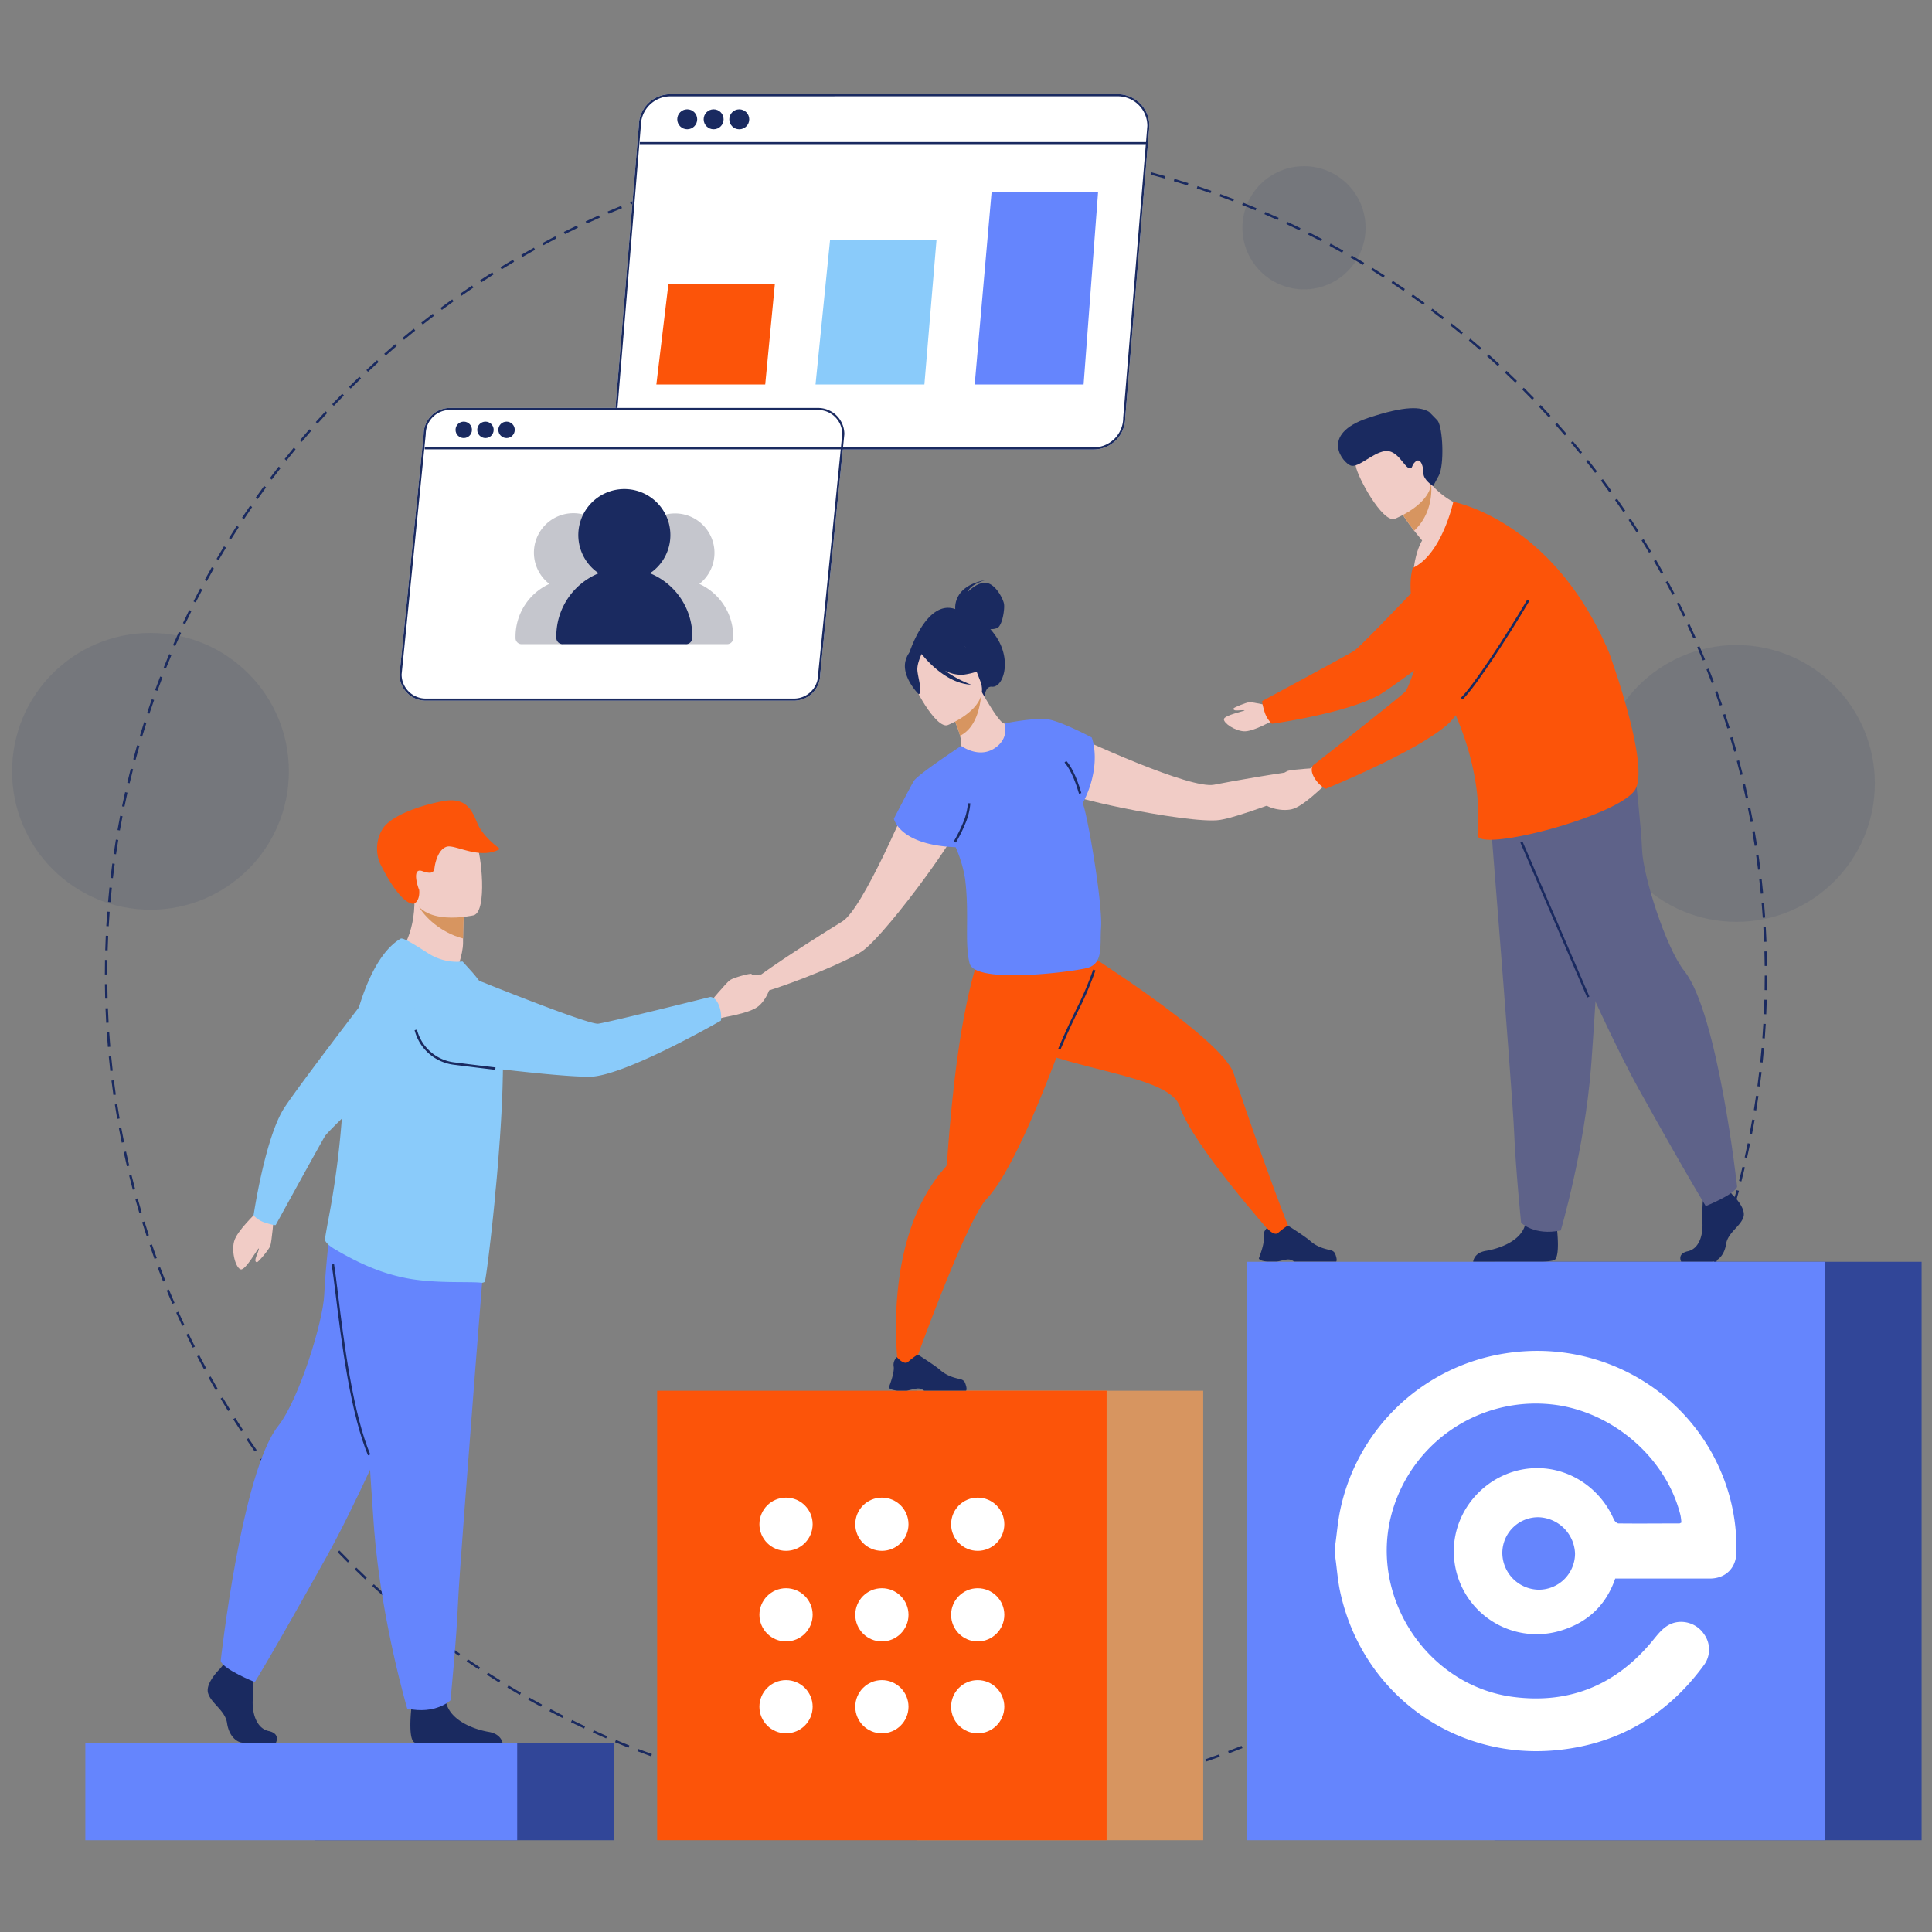<svg xmlns="http://www.w3.org/2000/svg" xmlns:xlink="http://www.w3.org/1999/xlink" width="800" height="800" viewBox="0 0 800 800"><rect x="0" y="0" width="800" height="800" fill="#808080" stroke="none"/><defs><clipPath id="b"><rect width="800" height="800"/></clipPath></defs><g id="a" clip-path="url(#b)"><g transform="translate(5 -10)"><circle cx="57.31" cy="57.31" r="57.31" transform="translate(0 272.083)" fill="#1a2a60" opacity="0.1" style="isolation:isolate"/><circle cx="57.31" cy="57.31" r="57.31" transform="translate(656.719 277.101)" fill="#1a2a60" opacity="0.1" style="isolation:isolate"/><circle cx="25.5" cy="25.5" r="25.5" transform="translate(509.46 78.82)" fill="#1a2a60" opacity="0.1" style="isolation:isolate"/><path d="M343.66-.5c2,0,4.02.017,6.013.051l-.017,1c-1.988-.034-4.006-.051-6-.051Zm-3.542.018.01,1c-1.988.02-4,.058-5.987.112l-.027-1C336.1-.424,338.124-.462,340.118-.482Zm13.559.125c1.994.057,4.014.132,6,.223l-.046,1c-1.985-.091-4-.166-5.987-.223Zm-23.569.119.039,1c-1.987.077-4,.172-5.984.283l-.056-1C326.1-.065,328.114-.161,330.107-.238Zm33.576.311c1.99.114,4.006.247,5.992.4l-.075,1c-1.98-.148-3.99-.281-5.974-.395Zm-43.575.22.067,1c-1.985.134-3.995.287-5.975.456l-.085-1C316.1.582,318.118.428,320.108.293Zm53.564.5c1.986.172,4,.363,5.98.569l-.1.995c-1.976-.205-3.982-.4-5.963-.567Zm-63.542.322.1,1c-1.98.191-3.986.4-5.961.629l-.114-.993C306.132,1.517,308.144,1.3,310.13,1.113Zm73.5.684c1.981.229,3.987.479,5.963.742l-.132.991c-1.97-.263-3.97-.512-5.946-.74Zm-83.458.424.125.992c-1.973.249-3.971.518-5.938.8l-.142-.99C296.194,2.741,298.2,2.47,300.177,2.221Zm93.386.871c1.974.287,3.973.595,5.941.916l-.161.987c-1.962-.32-3.955-.628-5.924-.913Zm-103.3.527.154.988c-1.964.306-3.951.633-5.908.973l-.171-.985C286.3,4.253,288.289,3.925,290.258,3.618ZM403.45,4.675c1.965.344,3.953.71,5.911,1.089l-.19.982c-1.952-.377-3.935-.743-5.893-1.086ZM280.386,5.3l.183.983c-1.954.363-3.932.749-5.879,1.146l-.2-.98C276.443,6.055,278.426,5.668,280.386,5.3Zm132.9,1.244c1.952.4,3.928.825,5.872,1.26l-.218.976c-1.939-.434-3.909-.857-5.855-1.257Zm-142.721.73.211.977c-1.943.42-3.91.864-5.845,1.318l-.229-.974C266.648,8.143,268.62,7.7,270.569,7.277Zm152.5,1.429c1.94.458,3.9.94,5.834,1.432l-.247.969c-1.926-.491-3.883-.971-5.817-1.428Zm-162.255.83.24.971c-1.931.477-3.884.978-5.805,1.489l-.257-.966C256.92,10.518,258.879,10.015,260.815,9.537Zm171.966,1.614c1.926.515,3.875,1.054,5.791,1.6l-.275.961c-1.911-.547-3.854-1.085-5.774-1.6Zm-181.652.931.268.963c-1.915.533-3.852,1.091-5.757,1.658l-.285-.958C247.265,13.176,249.208,12.617,251.129,12.082Zm191.286,1.8c1.911.571,3.843,1.168,5.743,1.773l-.3.953c-1.895-.6-3.821-1.2-5.726-1.767ZM241.521,14.91l.3.955c-1.9.589-3.817,1.2-5.7,1.826l-.313-.95C237.692,16.116,239.617,15.5,241.521,14.91Zm210.446,1.978c1.892.627,3.806,1.28,5.687,1.94l-.331.944c-1.876-.658-3.783-1.309-5.67-1.934ZM232,18.018l.324.946c-1.88.645-3.781,1.315-5.65,1.992l-.341-.94C228.209,19.337,230.115,18.664,232,18.018Zm229.426,2.159c1.873.682,3.766,1.39,5.627,2.105l-.359.933c-1.855-.713-3.743-1.419-5.61-2.1ZM222.577,21.4l.352.936c-1.861.7-3.741,1.425-5.59,2.158l-.368-.93C218.824,22.833,220.711,22.105,222.577,21.4Zm248.209,2.337c1.852.737,3.724,1.5,5.563,2.27l-.386.923c-1.834-.767-3.7-1.528-5.547-2.263ZM213.257,25.064l.379.925c-1.84.754-3.7,1.535-5.525,2.321l-.4-.919C209.547,26.6,211.412,25.82,213.257,25.064Zm266.779,2.513c1.83.791,3.679,1.609,5.5,2.432l-.413.911c-1.811-.82-3.655-1.636-5.479-2.425ZM204.045,29l.406.914c-1.816.807-3.65,1.641-5.452,2.48l-.422-.907C200.384,30.643,202.224,29.806,204.045,29Zm285.123,2.686c1.806.844,3.631,1.716,5.422,2.591l-.439.9c-1.786-.873-3.605-1.742-5.406-2.584ZM194.954,33.2l.433.9c-1.792.86-3.6,1.748-5.378,2.639l-.448-.894C191.342,34.95,193.157,34.059,194.954,33.2ZM498.18,36.054c1.78.9,3.578,1.821,5.342,2.748l-.465.885c-1.76-.925-3.552-1.846-5.327-2.74ZM185.99,37.661l.459.889c-1.766.912-3.549,1.852-5.3,2.8l-.474-.88C182.43,39.518,184.218,38.575,185.99,37.661Zm321.069,3.026c1.754.948,3.524,1.924,5.261,2.9l-.491.871c-1.732-.976-3.5-1.949-5.245-2.894Zm-329.9,1.7.485.875c-1.739.963-3.494,1.955-5.216,2.949l-.5-.866C173.656,44.345,175.416,43.35,177.16,42.384ZM515.8,45.576c1.725,1,3.466,2.026,5.174,3.055l-.516.857c-1.7-1.026-3.439-2.051-5.159-3.046ZM168.471,47.363l.51.86c-1.71,1.013-3.435,2.056-5.127,3.1l-.525-.851C165.026,49.425,166.756,48.379,168.471,47.363Zm355.92,3.354c1.7,1.048,3.406,2.127,5.084,3.2l-.541.841c-1.673-1.075-3.378-2.15-5.069-3.2ZM159.93,52.593l.535.845c-1.68,1.062-3.374,2.155-5.035,3.247l-.549-.836C156.547,54.754,158.246,53.659,159.93,52.593Zm372.9,3.514c1.664,1.1,3.342,2.224,4.987,3.35l-.565.825c-1.641-1.123-3.314-2.247-4.973-3.341ZM151.546,58.069l.559.829c-1.648,1.111-3.31,2.252-4.939,3.392l-.573-.819C148.226,60.327,149.893,59.183,151.546,58.069ZM541.112,61.74c1.632,1.145,3.276,2.32,4.888,3.494l-.589.808c-1.607-1.17-3.247-2.342-4.874-3.484ZM143.324,63.786l.583.813c-1.615,1.158-3.243,2.347-4.839,3.534l-.6-.8C140.071,66.14,141.7,64.947,143.324,63.786Zm405.9,3.824c1.6,1.192,3.208,2.415,4.785,3.634l-.612.791c-1.573-1.216-3.178-2.435-4.771-3.624ZM135.271,69.739l.606.8c-1.581,1.2-3.174,2.44-4.734,3.672l-.62-.785C132.088,72.186,133.686,70.947,135.271,69.739Zm421.893,3.974c1.563,1.238,3.137,2.507,4.678,3.772l-.634.773C559.671,77,558.1,75.731,556.544,74.5Zm-429.77,2.21.629.777c-1.545,1.25-3.1,2.531-4.625,3.808l-.642-.766C124.283,78.461,125.844,77.176,127.394,75.923Zm437.53,4.12c1.526,1.282,3.063,2.6,4.567,3.9l-.657.754c-1.5-1.305-3.031-2.615-4.553-3.894ZM119.7,82.332l.651.759c-1.509,1.294-3.027,2.62-4.513,3.94l-.664-.748C116.664,84.96,118.187,83.63,119.7,82.332ZM572.5,86.6c1.489,1.326,2.986,2.684,4.452,4.036l-.678.735c-1.461-1.348-2.955-2.7-4.439-4.024Zm-460.3,2.366.673.74c-1.471,1.337-2.95,2.706-4.4,4.069l-.685-.728C109.235,91.676,110.719,90.3,112.194,88.962Zm467.684,4.4c1.45,1.369,2.908,2.769,4.333,4.163l-.7.715c-1.422-1.39-2.875-2.786-4.321-4.151ZM104.883,95.805l.694.72c-1.431,1.379-2.871,2.791-4.278,4.195l-.706-.708C102,98.6,103.448,97.189,104.883,95.805Zm482.176,4.538c1.409,1.41,2.826,2.852,4.211,4.286l-.719.695c-1.381-1.43-2.793-2.868-4.2-4.274ZM97.773,102.857l.714.7c-1.391,1.42-2.789,2.872-4.155,4.316l-.726-.687C94.976,105.738,96.378,104.282,97.773,102.857Zm496.263,4.67c1.368,1.45,2.743,2.933,4.085,4.406l-.739.674c-1.339-1.469-2.709-2.948-4.074-4.394ZM90.87,110.112l.734.679c-1.349,1.46-2.7,2.952-4.028,4.435l-.746-.666C88.158,113.073,89.517,111.576,90.87,110.112Zm509.932,4.8c1.326,1.489,2.657,3.011,3.956,4.522l-.758.652c-1.3-1.507-2.623-3.025-3.945-4.509ZM84.18,117.564l.754.657c-1.307,1.5-2.618,3.029-3.9,4.549l-.765-.644C81.554,120.6,82.869,119.066,84.18,117.564Zm523.172,4.922c1.282,1.527,2.568,3.086,3.824,4.635l-.777.63c-1.251-1.544-2.534-3.1-3.812-4.622Zm-529.644,2.72.772.635c-1.263,1.536-2.53,3.1-3.765,4.661l-.783-.622C75.171,128.318,76.441,126.746,77.708,125.206Zm535.972,5.042c1.237,1.563,2.478,3.159,3.688,4.744l-.795.607c-1.206-1.58-2.443-3.171-3.677-4.73ZM71.46,133.032l.79.613c-1.218,1.571-2.439,3.176-3.629,4.768l-.8-.6C69.014,136.216,70.238,134.608,71.46,133.032Zm548.32,5.158c1.192,1.6,2.386,3.23,3.549,4.849l-.812.584c-1.16-1.614-2.351-3.241-3.539-4.835ZM65.441,141.035l.808.589c-1.172,1.606-2.345,3.245-3.489,4.871l-.818-.575C63.089,144.29,64.266,142.646,65.441,141.035ZM625.648,146.3c1.145,1.633,2.291,3.3,3.407,4.95l-.829.56c-1.113-1.647-2.255-3.308-3.4-4.935ZM59.657,149.211l.825.566c-1.125,1.639-2.25,3.311-3.346,4.969l-.834-.551C57.4,152.532,58.529,150.855,59.657,149.211Zm571.621,5.376c1.1,1.665,2.194,3.363,3.261,5.046l-.845.535c-1.064-1.679-2.158-3.371-3.252-5.032ZM54.112,157.55l.841.542c-1.077,1.671-2.154,3.376-3.2,5.065l-.85-.527C51.953,160.935,53.033,159.226,54.112,157.55Zm582.552,5.479c1.048,1.7,2.1,3.425,3.113,5.139l-.86.511c-1.015-1.709-2.059-3.432-3.1-5.124ZM48.813,166.047l.856.517c-1.028,1.7-2.054,3.437-3.052,5.156l-.865-.5C46.753,169.494,47.782,167.754,48.813,166.047Zm592.99,5.577c1,1.726,2,3.485,2.963,5.229l-.874.485c-.965-1.738-1.959-3.492-2.954-5.213Zm-598.04,3.07.871.492c-.977,1.731-1.953,3.5-2.9,5.242l-.879-.476C41.8,178.2,42.782,176.431,43.763,174.694Zm602.926,5.671c.948,1.755,1.893,3.542,2.809,5.312l-.888.46c-.914-1.765-1.856-3.547-2.8-5.3ZM38.966,183.486l.885.466c-.926,1.759-1.85,3.55-2.745,5.324l-.893-.451C37.111,187.047,38.037,185.25,38.966,183.486Zm612.352,5.759c.9,1.781,1.788,3.6,2.652,5.391l-.9.434c-.862-1.791-1.751-3.6-2.645-5.376ZM34.429,192.413l.9.44c-.875,1.785-1.746,3.6-2.589,5.4l-.906-.424C32.678,196.027,33.551,194.2,34.429,192.413Zm621.258,5.844c.843,1.806,1.682,3.645,2.493,5.466l-.913.407c-.809-1.815-1.645-3.649-2.486-5.45ZM30.154,201.469l.91.414c-.822,1.81-1.64,3.653-2.43,5.477l-.918-.4C28.51,205.133,29.33,203.284,30.154,201.469Zm629.635,5.924c.79,1.831,1.575,3.694,2.333,5.538l-.925.38c-.756-1.839-1.538-3.7-2.326-5.522ZM26.146,210.646l.922.387c-.769,1.833-1.532,3.7-2.269,5.545l-.929-.371C24.61,214.356,25.375,212.485,26.146,210.646Zm637.476,6c.736,1.853,1.466,3.739,2.17,5.6l-.936.353c-.7-1.86-1.429-3.74-2.163-5.588ZM22.408,219.938l.933.36c-.715,1.855-1.423,3.741-2.1,5.608l-.939-.343C20.981,223.69,21.692,221.8,22.408,219.938ZM667.183,226c.682,1.874,1.356,3.779,2,5.664l-.946.325c-.647-1.88-1.319-3.78-2-5.648ZM18.944,229.334l.943.332c-.66,1.875-1.313,3.782-1.94,5.668L17,235.019C17.628,233.127,18.282,231.215,18.944,229.334Zm651.524,6.13c.626,1.892,1.244,3.817,1.837,5.72l-.955.3c-.591-1.9-1.207-3.816-1.832-5.7ZM15.758,238.827l.953.3c-.605,1.894-1.2,3.82-1.773,5.725l-.958-.287C14.553,242.658,15.151,240.727,15.758,238.827Zm657.717,6.191c.57,1.91,1.132,3.852,1.669,5.772l-.963.269c-.535-1.914-1.095-3.85-1.664-5.755ZM12.851,248.41l.961.276c-.549,1.911-1.089,3.853-1.6,5.773l-.966-.259C11.759,252.274,12.3,250.326,12.851,248.41ZM676.2,254.653c.514,1.927,1.019,3.885,1.5,5.821l-.971.241c-.479-1.93-.982-3.883-1.495-5.8ZM10.226,258.075l.969.248c-.493,1.925-.975,3.882-1.434,5.816l-.973-.231C9.248,261.968,9.732,260.005,10.226,258.075Zm668.414,6.29c.458,1.94.9,3.912,1.328,5.861l-.977.212c-.422-1.943-.868-3.909-1.324-5.844ZM7.885,267.814l.976.219c-.436,1.938-.861,3.908-1.263,5.854l-.979-.2C7.022,271.733,7.448,269.757,7.885,267.814ZM680.8,274.145c.4,1.952.789,3.936,1.156,5.9l-.983.184c-.365-1.954-.753-3.932-1.152-5.879ZM5.831,277.614l.982.191c-.379,1.951-.746,3.933-1.092,5.891l-.985-.174C5.082,281.558,5.451,279.57,5.831,277.614Zm676.834,6.372c.343,1.962.674,3.956.982,5.925l-.988.155c-.308-1.963-.638-3.951-.98-5.908Zm-678.6,3.484.987.162c-.322,1.962-.632,3.955-.92,5.923l-.989-.145C3.431,291.436,3.741,289.437,4.064,287.469Zm680.181,6.4c.286,1.972.558,3.975.81,5.954l-.992.126c-.251-1.972-.522-3.97-.807-5.936Zm-681.659,3.5.991.133c-.265,1.97-.516,3.97-.746,5.945l-.993-.116C2.068,301.355,2.32,299.349,2.586,297.373ZM685.537,303.8c.228,1.981.443,3.992.637,5.979l-1,.1c-.194-1.98-.407-3.986-.635-5.961ZM1.4,307.318l.994.1c-.207,1.976-.4,3.982-.573,5.963l-1-.087C.995,311.311,1.188,309.3,1.4,307.318Zm685.143,6.447c.171,1.986.327,4,.463,5.992l-1,.068c-.136-1.985-.292-3.995-.462-5.975ZM.495,317.294l1,.076c-.15,1.98-.285,3.99-.4,5.974l-1-.058C.209,321.3.345,319.279.495,317.294Zm686.759,6.461c.113,1.989.211,4.008.29,6l-1,.04c-.079-1.987-.176-4-.289-5.984ZM-.117,327.289l1,.047c-.093,1.984-.17,4-.229,5.985l-1-.03C-.288,331.3-.211,329.279-.117,327.289Zm687.8,6.472c.056,1.991.1,4.011.118,6l-1,.011c-.022-1.988-.062-4-.118-5.987ZM-.442,337.3l1,.018c-.036,1.988-.055,4-.057,5.995h-1C-.5,341.311-.478,339.288-.442,337.3Zm687.262,6.482h1c0,2-.019,4.019-.054,6.013l-1-.017C686.8,347.785,686.819,345.768,686.82,343.777ZM.519,347.309c.021,1.988.059,4,.114,5.987l-1,.028c-.055-1.991-.093-4.011-.114-6Zm686.155,6.456,1,.029c-.058,1.994-.133,4.013-.225,6l-1-.046C686.541,357.767,686.617,355.753,686.674,353.765ZM.766,357.291c.078,1.987.174,4,.285,5.984l-1,.056c-.112-1.989-.208-4.008-.286-6Zm685.476,6.451,1,.058c-.115,1.99-.249,4.006-.4,5.992l-1-.075C685.994,367.737,686.128,365.727,686.242,363.743ZM1.3,367.261c.135,1.985.289,3.995.458,5.975l-1,.085c-.17-1.986-.324-4-.459-5.992ZM685.523,373.7l1,.086c-.172,1.986-.364,4-.571,5.98l-.995-.1C685.16,377.689,685.351,375.683,685.523,373.7ZM2.119,377.21c.192,1.98.4,3.986.631,5.961l-.994.114c-.227-1.981-.44-3.992-.633-5.979Zm682.4,6.426.993.115c-.23,1.981-.48,3.987-.745,5.963l-.991-.133C684.038,387.612,684.287,385.611,684.516,383.636Zm-681.289,3.5c.249,1.973.52,3.971.8,5.938l-.99.143c-.285-1.973-.556-3.976-.806-5.955Zm679.994,6.4.99.144c-.287,1.974-.6,3.973-.918,5.941l-.987-.161C682.627,397.5,682.935,395.5,683.222,393.535Zm-678.6,3.489c.307,1.964.635,3.951.975,5.908l-.985.172c-.342-1.963-.671-3.956-.978-5.926Zm677.015,6.37.985.173c-.345,1.964-.712,3.953-1.091,5.91l-.982-.19C680.93,407.335,681.3,405.352,681.639,403.393ZM6.309,406.866c.364,1.954.75,3.932,1.148,5.879l-.98.2c-.4-1.953-.786-3.936-1.151-5.9ZM679.769,413.2l.979.2c-.4,1.952-.826,3.928-1.262,5.872l-.976-.219C678.945,417.12,679.369,415.15,679.769,413.2Zm-671.49,3.45c.421,1.943.865,3.91,1.32,5.845l-.973.229c-.456-1.941-.9-3.913-1.324-5.862Zm669.334,6.3.973.23c-.459,1.94-.941,3.9-1.434,5.834l-.969-.247C676.675,426.845,677.156,424.888,677.613,422.954ZM10.536,426.379c.478,1.93.979,3.883,1.491,5.8l-.966.257c-.513-1.927-1.016-3.886-1.5-5.822Zm664.637,6.257.966.259c-.516,1.926-1.056,3.874-1.605,5.791l-.961-.276C674.12,436.5,674.659,434.556,675.173,432.635Zm-662.1,3.4c.534,1.915,1.092,3.852,1.66,5.756l-.958.286c-.569-1.911-1.129-3.853-1.665-5.773Zm659.373,6.2.958.287c-.572,1.91-1.169,3.843-1.775,5.743l-.953-.3C671.284,446.071,671.88,444.145,672.45,442.24ZM15.9,445.615c.59,1.9,1.2,3.817,1.828,5.7l-.95.313c-.625-1.893-1.241-3.817-1.833-5.721Zm653.546,6.149.949.315c-.628,1.892-1.281,3.805-1.942,5.686l-.944-.331C668.169,455.558,668.82,453.65,669.446,451.763ZM19,455.106c.645,1.88,1.316,3.781,1.994,5.649l-.94.341c-.68-1.874-1.353-3.78-2-5.666Zm647.162,6.089.939.342c-.683,1.873-1.392,3.765-2.107,5.626l-.933-.359C664.776,464.949,665.483,463.062,666.164,461.195ZM22.381,464.5c.7,1.861,1.427,3.741,2.16,5.589l-.93.369c-.735-1.854-1.464-3.74-2.166-5.606Zm640.226,6.024.929.37c-.737,1.852-1.5,3.724-2.271,5.563l-.922-.386C661.11,474.238,661.872,472.371,662.607,470.525ZM26.034,473.793c.754,1.839,1.536,3.7,2.323,5.524l-.918.4c-.789-1.831-1.573-3.7-2.329-5.54Zm632.745,5.953.918.4c-.791,1.83-1.61,3.679-2.434,5.495l-.911-.413C657.173,483.414,657.989,481.57,658.778,479.746Zm-628.82,3.23c.808,1.816,1.643,3.65,2.482,5.451l-.906.422c-.842-1.807-1.68-3.646-2.49-5.467Zm624.723,5.876.906.424c-.844,1.806-1.717,3.63-2.593,5.421l-.9-.439C652.97,492.471,653.84,490.652,654.682,488.851ZM34.149,492.039c.86,1.791,1.749,3.6,2.641,5.377l-.894.449c-.895-1.782-1.786-3.6-2.649-5.393Zm616.171,5.8.893.45c-.9,1.78-1.822,3.577-2.75,5.342l-.885-.465C648.5,501.4,649.426,499.609,650.32,497.835ZM38.6,500.975c.912,1.766,1.854,3.549,2.8,5.3l-.88.475c-.946-1.755-1.89-3.543-2.805-5.314Zm607.095,5.71.88.476c-.948,1.753-1.926,3.523-2.9,5.26l-.871-.491C643.778,510.2,644.752,508.434,645.7,506.686ZM43.315,509.778c.964,1.739,1.956,3.493,2.951,5.215l-.866.5c-1-1.727-1.993-3.487-2.959-5.231Zm597.5,5.62.865.5c-1,1.725-2.028,3.466-3.057,5.173l-.856-.516C638.8,518.853,639.824,517.118,640.82,515.4ZM48.283,518.44c1.014,1.709,2.057,3.434,3.1,5.126l-.851.525c-1.047-1.7-2.093-3.426-3.109-5.141Zm587.408,5.524.85.526c-1.049,1.7-2.128,3.405-3.206,5.083l-.841-.541C633.569,527.36,634.645,525.655,635.691,523.964ZM53.5,526.954c1.063,1.679,2.156,3.373,3.248,5.034l-.836.549c-1.1-1.666-2.192-3.364-3.258-5.048Zm576.813,5.425.835.551c-1.1,1.664-2.225,3.341-3.352,4.986l-.825-.565C628.095,535.711,629.219,534.038,630.313,532.379Zm-571.35,2.934c1.112,1.648,2.253,3.309,3.394,4.938l-.819.573c-1.144-1.633-2.289-3.3-3.4-4.952Zm565.731,5.321.818.575c-1.145,1.631-2.322,3.276-3.5,4.887l-.808-.589C622.38,543.9,623.552,542.26,624.694,540.633ZM64.666,543.508c1.159,1.615,2.348,3.243,3.536,4.838l-.8.6c-1.191-1.6-2.384-3.232-3.546-4.852Zm554.172,5.213.8.6c-1.192,1.6-2.416,3.207-3.636,4.784l-.791-.612C616.43,551.919,617.65,550.314,618.839,548.721ZM70.605,551.536c1.205,1.581,2.441,3.173,3.674,4.732l-.785.62c-1.236-1.564-2.476-3.161-3.684-4.746Zm542.145,5.1.784.621c-1.238,1.562-2.508,3.136-3.773,4.677l-.773-.635C610.25,559.762,611.516,558.193,612.751,556.635ZM76.774,559.388c1.25,1.545,2.532,3.1,3.809,4.624l-.766.642c-1.281-1.528-2.566-3.088-3.82-4.638Zm529.662,4.983.765.643c-1.283,1.526-2.6,3.062-3.907,4.565l-.754-.657C603.846,567.423,605.157,565.892,606.436,564.37ZM83.167,567.058c1.295,1.508,2.621,3.026,3.942,4.512l-.747.664c-1.325-1.49-2.655-3.013-3.953-4.525ZM599.9,571.92l.746.665c-1.327,1.488-2.685,2.985-4.037,4.45l-.735-.678C597.223,574.9,598.577,573.4,599.9,571.92ZM89.78,574.54c1.338,1.47,2.707,2.949,4.071,4.4l-.728.686c-1.367-1.451-2.741-2.935-4.082-4.409Zm503.368,4.737.727.687c-1.369,1.449-2.77,2.907-4.164,4.332l-.715-.7C590.386,582.175,591.783,580.721,593.148,579.276ZM96.607,581.827c1.38,1.431,2.792,2.87,4.2,4.277l-.708.706c-1.409-1.411-2.824-2.854-4.208-4.289Zm489.58,4.608.707.707c-1.41,1.409-2.853,2.825-4.288,4.21l-.694-.72C583.342,589.252,584.78,587.84,586.187,586.435Zm-482.546,2.479c1.421,1.39,2.873,2.788,4.318,4.154l-.687.727c-1.449-1.37-2.906-2.771-4.33-4.166Zm475.38,4.475.686.728c-1.451,1.368-2.934,2.742-4.408,4.084l-.673-.739C576.1,596.123,577.575,594.753,579.021,593.389Zm-468.144,2.406c1.46,1.349,2.953,2.7,4.436,4.027l-.666.746c-1.488-1.327-2.985-2.686-4.449-4.039Zm460.78,4.338.665.747c-1.49,1.325-3.012,2.656-4.524,3.955l-.652-.759C568.655,602.781,570.172,601.454,571.657,600.133Zm-453.348,2.33c1.5,1.306,3.03,2.617,4.551,3.9l-.644.765c-1.525-1.283-3.061-2.6-4.564-3.908Zm445.792,4.2.643.766c-1.527,1.281-3.087,2.567-4.636,3.822l-.629-.777C561.023,609.221,562.579,607.939,564.1,606.661Zm-438.171,2.253c1.536,1.262,3.1,2.529,4.662,3.764l-.621.784c-1.562-1.239-3.135-2.509-4.675-3.775Zm430.429,4.054.62.784c-1.564,1.237-3.16,2.477-4.745,3.686l-.607-.795C553.209,615.438,554.8,614.2,556.36,612.968Zm-422.624,2.173c1.572,1.217,3.176,2.438,4.769,3.627l-.6.8c-1.6-1.193-3.206-2.417-4.783-3.638Zm414.7,3.907.6.8c-1.6,1.191-3.231,2.385-4.85,3.547l-.583-.812C545.218,621.426,546.845,620.236,548.44,619.048Zm-406.72,2.092c1.606,1.171,3.246,2.344,4.872,3.487l-.575.818c-1.631-1.146-3.275-2.323-4.886-3.5ZM540.346,624.9l.574.819c-1.633,1.144-3.3,2.29-4.951,3.4l-.56-.829C537.057,627.179,538.718,626.037,540.346,624.9Zm-390.473,2.009c1.64,1.124,3.312,2.249,4.971,3.344l-.551.835c-1.663-1.1-3.341-2.226-4.985-3.354Zm382.213,3.6.55.835c-1.665,1.1-3.364,2.193-5.047,3.26l-.535-.845C528.732,632.693,530.425,631.6,532.086,630.507Zm-373.9,1.924c1.672,1.076,3.377,2.152,5.067,3.2l-.526.85c-1.695-1.05-3.4-2.129-5.081-3.208Zm365.476,3.445.525.851c-1.7,1.047-3.426,2.094-5.14,3.111l-.51-.86C520.25,637.963,521.974,636.919,523.666,635.875Zm-357,1.836c1.7,1.027,3.438,2.053,5.157,3.05l-.5.865c-1.725-1-3.465-2.029-5.172-3.059ZM515.094,641l.5.866c-1.727,1-3.486,1.994-5.23,2.961l-.485-.874C511.618,642.984,513.373,641.99,515.094,641Zm-339.806,1.748c1.731.977,3.5,1.952,5.243,2.9l-.476.879c-1.753-.949-3.522-1.927-5.259-2.907Zm331.089,3.121.475.88c-1.755.947-3.542,1.891-5.313,2.807l-.459-.888C502.845,647.75,504.627,646.809,506.377,645.865Zm-322.321,1.659c1.759.926,3.551,1.849,5.325,2.744l-.45.893c-1.78-.9-3.577-1.823-5.341-2.752Zm313.465,2.954.449.894c-1.781.9-3.6,1.787-5.392,2.65l-.433-.9C493.936,652.259,495.745,651.37,497.521,650.478Zm-304.563,1.567c1.786.874,3.6,1.745,5.4,2.587l-.424.906c-1.806-.845-3.629-1.718-5.42-2.595Zm295.575,2.786.423.906c-1.807.843-3.646,1.681-5.467,2.491l-.407-.914C484.9,656.506,486.732,655.67,488.533,654.83ZM201.989,656.3c1.811.822,3.654,1.639,5.478,2.428l-.4.918c-1.83-.792-3.678-1.611-5.494-2.436Zm277.435,2.614.4.918c-1.831.79-3.695,1.574-5.539,2.331l-.38-.925C475.74,660.487,477.6,659.7,479.424,658.917ZM211.141,660.3c1.833.768,3.7,1.531,5.546,2.267l-.37.929c-1.852-.738-3.723-1.5-5.562-2.273Zm259.058,2.44.369.929c-1.853.736-3.739,1.465-5.605,2.168l-.352-.936C466.47,664.2,468.351,663.47,470.2,662.736Zm-249.792,1.284c1.855.714,3.742,1.422,5.609,2.1l-.343.939c-1.872-.683-3.765-1.393-5.625-2.109Zm240.458,2.263.342.94c-1.874.681-3.78,1.355-5.665,2l-.325-.946C457.1,667.634,459,666.963,460.865,666.284Zm-231.088,1.188c1.875.659,3.782,1.311,5.669,1.938l-.315.949c-1.892-.628-3.8-1.282-5.685-1.943Zm221.653,2.085.314.95c-1.892.625-3.817,1.243-5.72,1.835l-.3-.955C447.624,670.8,449.543,670.18,451.43,669.556Zm-212.187,1.089c1.894.6,3.821,1.2,5.725,1.771l-.287.958c-1.91-.573-3.842-1.17-5.742-1.777ZM441.9,672.55l.286.958c-1.91.57-3.852,1.131-5.773,1.667l-.269-.963C438.063,673.678,440,673.118,441.9,672.55Zm-193.106.99c1.911.548,3.853,1.088,5.773,1.6l-.259.966c-1.926-.516-3.874-1.057-5.79-1.607Zm183.5,1.723.258.966c-1.927.514-3.886,1.017-5.822,1.5l-.241-.971C428.422,676.278,430.375,675.776,432.3,675.263Zm-173.861.891c1.925.492,3.882.974,5.816,1.432l-.23.973c-1.94-.46-3.9-.943-5.834-1.436Zm164.176,1.54.229.973c-1.941.457-3.913.9-5.861,1.326l-.212-.977C418.711,678.594,420.677,678.149,422.612,677.694Zm-154.465.791c1.938.435,3.908.859,5.854,1.261l-.2.979c-1.952-.4-3.927-.828-5.872-1.264ZM412.86,679.84l.2.98c-1.952.4-3.936.788-5.9,1.153l-.183-.983C408.935,680.625,410.913,680.239,412.86,679.84Zm-134.94.69c1.951.379,3.934.745,5.892,1.09l-.173.985c-1.964-.345-3.952-.713-5.909-1.093Zm125.128,1.17.172.985c-1.963.342-3.956.672-5.925.98l-.155-.988C399.1,682.37,401.09,682.041,403.047,681.7Zm-115.3.588c1.962.322,3.955.63,5.923.917l-.144.99c-1.974-.288-3.973-.6-5.941-.92Zm105.441.985.143.99c-1.973.285-3.976.557-5.954.808l-.126-.992C389.223,683.828,391.221,683.557,393.188,683.272Zm-95.565.486c1.97.264,3.97.515,5.946.744l-.116.993c-1.981-.231-3.987-.482-5.963-.747Zm85.665.8.114.993c-1.981.228-3.992.441-5.979.635l-.1-1C379.306,685,381.312,684.784,383.287,684.557Zm-75.749.385c1.976.207,3.982.4,5.963.571l-.087,1c-1.986-.173-4-.366-5.98-.573Zm65.814.612.085,1c-1.986.17-4,.325-5.992.461l-.068-1C369.362,685.878,371.372,685.723,373.353,685.553Zm-55.867.283c1.98.149,3.99.283,5.974.4l-.058,1c-1.99-.116-4.006-.25-5.992-.4Zm45.906.425.057,1c-1.989.113-4.008.21-6,.288l-.039-1C359.4,686.471,361.409,686.375,363.392,686.262Zm-35.94.182c1.984.092,4,.169,5.986.227l-.029,1c-1.993-.058-4.013-.135-6-.227Zm25.961.24.028,1c-1.991.056-4.011.095-6,.116l-.011-1C349.414,686.778,351.429,686.739,353.413,686.684Zm-15.983.08c1.988.035,4,.054,6,.055v1c-2,0-4.019-.02-6.013-.055Z" transform="translate(38.92 70.19)" fill="#1a2a60"/><path d="M447.83,196.13H262.62A13.12,13.12,0,0,1,249.51,183h0l10-120.87A13.12,13.12,0,0,1,272.62,49H457.83a13.121,13.121,0,0,1,13.11,13.11L460.94,183a13.12,13.12,0,0,1-13.11,13.13Z" fill="#fff"/><path d="M447.83,196.13H262.62A13.12,13.12,0,0,1,249.51,183h0l10-120.87A13.12,13.12,0,0,1,272.62,49H457.83a13.121,13.121,0,0,1,13.11,13.11L460.94,183a13.12,13.12,0,0,1-13.11,13.13ZM272.62,49.89a12.27,12.27,0,0,0-12.26,12.26L250.35,183a12.281,12.281,0,0,0,12.27,12.26H447.83A12.27,12.27,0,0,0,460.09,183l10-120.87a12.27,12.27,0,0,0-12.26-12.26Z" fill="#1a2a60"/><rect width="210.58" height="0.85" transform="translate(259.93 68.83)" fill="#1a2a60"/><circle cx="4.13" cy="4.13" r="4.13" transform="translate(275.434 55.259)" fill="#1a2a60"/><circle cx="4.13" cy="4.13" r="4.13" transform="translate(286.37 55.261)" fill="#1a2a60"/><circle cx="4.13" cy="4.13" r="4.13" transform="translate(296.982 55.268)" fill="#1a2a60"/><path d="M315.86,127.53H271.78l-5,41.69h45.08Z" fill="#fc5409"/><path d="M382.77,109.53H338.69l-6,59.69h45.08Z" fill="#8acbfa"/><path d="M449.69,89.53H405.6l-7,79.69h45.09Z" fill="#6585fd"/><path d="M323.76,300.14H171.29a10.87,10.87,0,0,1-10.86-10.86l10-99.5a10.871,10.871,0,0,1,10.87-10.86H333.76a10.881,10.881,0,0,1,10.87,10.86l-10,99.5A10.88,10.88,0,0,1,323.76,300.14Z" fill="#fff"/><path d="M323.76,300.14H171.29a10.87,10.87,0,0,1-10.86-10.86l10-99.5a10.871,10.871,0,0,1,10.87-10.86H333.76a10.881,10.881,0,0,1,10.87,10.86l-10,99.5A10.88,10.88,0,0,1,323.76,300.14ZM181.3,179.76a10,10,0,0,0-10,10l-10,99.5a10,10,0,0,0,10,10H323.76a10,10,0,0,0,10-10l10-99.5a10,10,0,0,0-10-10Z" fill="#1a2a60"/><rect width="173.35" height="0.85" transform="translate(170.85 195.21)" fill="#1a2a60"/><circle cx="3.4" cy="3.4" r="3.4" transform="translate(183.63 184.59)" fill="#1a2a60"/><circle cx="3.4" cy="3.4" r="3.4" transform="translate(192.62 184.59)" fill="#1a2a60"/><circle cx="3.4" cy="3.4" r="3.4" transform="translate(201.35 184.59)" fill="#1a2a60"/><path d="M238.6,234.11a24.247,24.247,0,0,1,1.91-9.46,16.328,16.328,0,0,0-18.04,27.13,24,24,0,0,0-14,21.77v.67a2.52,2.52,0,0,0,2.52,2.52h16.46a2.52,2.52,0,0,0,2.52-2.52h0a33.906,33.906,0,0,1,3.66-15.67,33.343,33.343,0,0,1,9.06-10.9A24.26,24.26,0,0,1,238.6,234.11Z" fill="#c5c6cd"/><path d="M284.59,251.78a16.33,16.33,0,0,0-18-27.13,24.077,24.077,0,0,1,1.92,9.46,24.338,24.338,0,0,1-4.11,13.54,33.3,33.3,0,0,1,8.39,9.68,33.822,33.822,0,0,1,4.33,16.88h0a2.52,2.52,0,0,0,2.52,2.52H296.1a2.51,2.51,0,0,0,2.51-2.51v-.68A24,24,0,0,0,284.59,251.78Z" fill="#c5c6cd"/><path d="M264.16,247.38a19.06,19.06,0,1,0-21.26,0,28.219,28.219,0,0,0-17.55,26.1v.59a2.669,2.669,0,0,0,2.67,2.67h51a2.68,2.68,0,0,0,2.67-2.67v-.59A28.239,28.239,0,0,0,264.16,247.38Z" fill="#1a2a60"/><path d="M200.082,453.069a42.135,42.135,0,0,1-4.853-.48c-1.214-.2-3.741-.614-12.292-1.7a19.21,19.21,0,0,1-16.261-14.312l.969-.247a18.21,18.21,0,0,0,15.417,13.567c8.571,1.091,11.11,1.508,12.33,1.708a41.614,41.614,0,0,0,4.767.47Z" fill="#fff"/><path d="M600.68,303.017l-.819-.574c7.254-10.361,18.991-29.727,27.56-44.149l.86.511C619.7,273.242,607.952,292.631,600.68,303.017Z" fill="#1a2a60"/><path d="M581.674,285.921l-.947-.321c4.666-13.752,11.155-36.21,11.291-36.682a48.97,48.97,0,0,1,2.019-6.056l.926.378a47.966,47.966,0,0,0-1.979,5.938l0,.012C592.915,249.416,586.373,272.07,581.674,285.921Z" fill="#1a2a60"/><path d="M650.084,418.366c-10.693-23.624-20.6-47.41-25.547-59.487l.925-.379c4.949,12.07,14.846,35.844,25.533,59.453Z" fill="#fff"/><rect width="123.68" height="40.38" transform="translate(125.48 731.62)" fill="#314698"/><rect width="178.82" height="40.38" transform="translate(30.34 731.62)" fill="#6585fd"/><rect width="118.58" height="186.11" transform="translate(374.64 585.88)" fill="#d79560"/><rect width="186.11" height="186.11" transform="translate(267.11 585.88)" fill="#fc5409"/><path d="M545.55,323.13c-2.06-.32-8.26,5.42-8.26,5.42h0c-13.25,1.53-32.61,5-39.58,6.39-4.95.95-18.23-3.58-31.22-8.78-15.44-6.19-30.44-13.33-30.44-13.33-8.57-.44-18.3,15.19-.92,25.13,2.65,1.51,12.62,4.1,24.09,6.47h0c15.83,3.26,34.53,6.09,40.9,5.09,7.39-1.15,28.33-8.81,40.78-14.67h0l.14-.06c.74-.35,3.79-1.71,5.83-1.59,2.33.14,7.52-4.13,7.68-5.27S547.61,323.44,545.55,323.13Z" fill="#f1ccc6"/><path d="M529.38,520l-7.3,1.48S488.71,484,483.56,468.24c-2.75-8.43-20.37-12.08-38.79-16.84-16-4.14-32.65-9.13-40.59-18.88-17.07-20.92,10.72-46.64,10.72-46.64s29.54,17.56,55,35.7c17.82,12.68,33.65,25.64,36,33.09C511.76,472.78,524.05,507.21,529.38,520Z" fill="#fc5409"/><path d="M519.62,532.4h4.1c1.37-.21,2.39-.61,3.8-.8a3.812,3.812,0,0,1,3.32.8H548.3c.44-.62,0-2.07-.39-3.14a2.473,2.473,0,0,0-1.63-1.49c-1.85-.54-5.5-1-8.83-4-1.88-1.7-9.06-6.24-9.06-6.24h0c-.16,0-.91.23-4.18,3-1.69,1.42-4.57-2-4.57-2a4.222,4.222,0,0,0-1,1.28,4.37,4.37,0,0,0-.37,2.68c.26,1.57-.58,4.49-1.25,6.46-.4,1.2-.75,2.05-.75,2.05S516.09,532,519.62,532.4Z" fill="#1a2a60"/><path d="M447.07,406s-2,6.4-5.33,16c-4.17,12.17-10.39,29.49-17.14,45.56-1.48,3.53-3,7-4.51,10.34-5.61,12.36-11.35,23-16.4,28.35-9.09,9.68-31.17,71.92-31.17,71.92l-5.52-1.5s-7.67-53.15,19.51-83.39a2,2,0,0,0,.55-1.13h0c.36-4.47,1.66-24.52,4.47-44.84.69-5,1.48-10,2.36-14.76.05-.31.11-.61.17-.92,4.13-22.13,8.09-32,13.2-36.93l37.58,10.69Z" fill="#fc5409"/><path d="M366.4,585.84h4.1c1.38-.22,2.39-.62,3.8-.8a3.779,3.779,0,0,1,3.32.8h17.42c.44-.63,0-2.08-.39-3.15a2.5,2.5,0,0,0-1.63-1.49c-1.85-.53-5.49-1-8.83-4-1.88-1.69-9.06-6.24-9.06-6.24h0c-.16,0-.91.23-4.18,3-1.69,1.42-4.57-2-4.57-2a4.1,4.1,0,0,0-.94,1.28,4.326,4.326,0,0,0-.38,2.67c.26,1.57-.58,4.49-1.25,6.47-.4,1.19-.74,2-.74,2S362.87,585.4,366.4,585.84Z" fill="#1a2a60"/><path d="M374.46,333.72s-6.29,15.38-13.54,30.35c-6.1,12.59-12.87,24.89-17.17,27.51-6.05,3.7-22.74,14.14-33.56,21.92,0,0-8.45-.06-9.76,1.56s-4.34,8.88-3.46,9.61,7.6.4,9.23-1.27c1.42-1.46,4.59-2.51,5.38-2.75h.15c13.15-4,33.79-12.48,40-16.6,5.38-3.55,17.3-18.23,26.81-31.3h0c6.89-9.48,12.52-18.1,13.46-21C398.22,332.64,380.5,327.63,374.46,333.72Z" fill="#f1ccc6"/><path d="M407.34,273.41a32.148,32.148,0,0,0-2.25-2.91,7.117,7.117,0,0,0,2.77-.42c2.21-.91,3.22-7.92,2.88-10s-3.39-8.09-7.17-8.69-7.69,3.6-7.69,3.6c.7-3,7.09-4.77,7.09-4.77-13.17,2.43-12.5,11.21-12.41,12-12.06-4.29-19.14,18.42-19.14,18.42l31.24,18.41s.08-5,3.06-4.7C410.37,294.88,414.24,283.46,407.34,273.41Z" fill="#1a2a60"/><path d="M409.33,321.06c-7.17,3.38-16.68-1.49-16.63-1.54.62-.62.4-2.46-.16-4.86a35.885,35.885,0,0,0-4.35-10c-.52-.87-1-1.74-1.64-2.66l.82-.31,13.92-5.58s2.25,4.05,4.61,7.73c2,3.08,4.1,5.84,5,5.74C411,309.49,420.18,315.84,409.33,321.06Z" fill="#f1ccc6"/><path d="M401.29,297.45c-.36,5-2.05,13.93-8.75,17.21a35.885,35.885,0,0,0-4.35-10Z" fill="#d79560"/><path d="M387.37,310.27s18.13-7.14,13.51-18.36-5.4-19.71-17.17-15.62-12.24,9.29-11.61,13.42S382.53,311.84,387.37,310.27Z" fill="#f1ccc6"/><path d="M394.13,289.35c8.37-1.18,10.82-4.57,10.82-4.57A23.174,23.174,0,0,1,392.71,275s-9.41-3.17-16.38,2.13a4.694,4.694,0,0,0-.89,2c-1.59-.53-4-.39-5.38,4.13-2.09,6.78,5.32,14.19,5.32,14.19,1.8-.51-.23-6.55-.51-9.78-.21-2.38,1.07-5.42,1.76-6.86.89,1.15,9.72,12.25,20.51,12.69a45.2,45.2,0,0,1-10.88-5.84A13.886,13.886,0,0,0,394.13,289.35Z" fill="#1a2a60"/><path d="M443.85,344.18l-.49-1.68a42.587,42.587,0,0,0,4.57-13.71c1.23-8.3-.87-13.42-.87-13.42s-12.57-6.66-18.13-7.51h-.29c-5.6-.77-17.74,1.71-17.74,1.71s2.34,6.23-4.26,10.39S393,318.84,393,318.84l-.67.47h0s-17.38,11.46-18.94,14.08S365.13,349,365.13,349s2.12,10.9,25.59,11.81a54.115,54.115,0,0,1,3.89,13c1.86,14.78-.3,26.45,1.87,35.07s41.34,3.71,48.43,2,5.5-9.23,6-16.59C451.64,385.12,446.16,352.33,443.85,344.18Z" fill="#6585fd"/><path d="M441.8,338.679c-1-3.455-3.114-9.73-6.011-12.934l.742-.671c1.589,1.758,3.96,5.5,6.229,13.326Z" fill="#1a2a60"/><path d="M390.822,358.872l-.864-.5a59.444,59.444,0,0,0,3.77-7.572,25.61,25.61,0,0,0,2.063-8.2l1,.044a26.578,26.578,0,0,1-2.135,8.529A60.442,60.442,0,0,1,390.822,358.872Z" fill="#1a2a60"/><path d="M434.121,444.593l-.922-.387c2.964-7.064,5.3-11.88,7.367-16.129a132.533,132.533,0,0,0,7.091-16.59l.946.325a133.338,133.338,0,0,1-7.137,16.7C439.408,432.752,437.075,437.555,434.121,444.593Z" fill="#1a2a60"/><path d="M288.46,425.68s7.3-8.85,8.87-9.89,8.46-2.88,8.85-2.51.41.9-.44,1.66-4.11,2.65-3.65,2.87,10.3-4.68,11.72-3-.8,8.45-4.59,11.71-15.1,4.64-15.82,5.1C287.37,435.44,288.46,425.68,288.46,425.68Z" fill="#f1ccc6"/><path d="M160,405.26s10.48,12.44,23.83,7.23c0,0,2.87-6.94,2.91-12.06v-1.82c.07-5.77.26-9,.26-9h0c-.61-.25-20.41-8.38-20.39-7.71C167,397.49,160,405.26,160,405.26Z" fill="#f1ccc6"/><path d="M168.6,385.61c1.91,3.54,8.47,10.47,18.16,13,.07-5.77.26-9,.26-9h0C186.46,389.46,168,384.57,168.6,385.61Z" fill="#d79560"/><path d="M191.17,389s-22.27,5.23-25.32-8.69-8-22.61,6.12-26.54,18,.77,20.17,5.17S196.88,387.29,191.17,389Z" fill="#f1ccc6"/><path d="M166.62,384.12c-.31.19-5.1,1.66-14.17-16.41a15.717,15.717,0,0,1,.92-14.4c3.32-5.43,15.1-9.69,24.88-11.55s12.13,3.65,14.43,9.18c2.42,5.81,9.4,10.59,9.4,10.59-8.43,4.71-18.59-2-22.11-.92s-4.76,6.65-5,8.43-.67,3.26-5.09,1.67-2,6.27-1.3,7.78C168.55,378.49,169.15,382.49,166.62,384.12Z" fill="#fc5409"/><path d="M109.25,731.62H95.77c-2.82,0-6-2.87-6.75-8.12s-6.6-8.12-7.86-12.41,5.19-10.35,5.19-10.35l1.08-1.41,1.12-1.46,10.68,2.55s.26,2.58.43,5.86a67.2,67.2,0,0,1,0,7.51c-.32,5.73,1.58,11.9,6.61,13S109.25,731.62,109.25,731.62Z" fill="#1a2a60"/><path d="M203.12,731.75H167.38a2.892,2.892,0,0,1-.76-.23c-2.39-1.23-1.64-10.63-1.35-13.54a3.349,3.349,0,0,1,.09-.85s12.57-10.35,14.3-2.43c.05.25.12.49.18.73h0c2.18,7.41,11.94,10.78,17.57,11.72C201.71,727.88,202.83,730.46,203.12,731.75Z" fill="#1a2a60"/><path d="M195.91,525.07s-1.9,23.82-4.15,52.44c-3,38.89-6.71,86.65-7.08,95.7-.62,15.71-3.14,40.84-3.14,40.84s-6,6-17.91,3.46c0,0-10.64-35.88-13.68-73.84,0-.62-.09-1.25-.14-1.88-2.83-38.64-7.22-120-7.22-120Z" fill="#6585fd"/><path d="M187.2,527.9s-34.4,86.24-57,126.77-29.68,51.84-29.68,51.84-13-5.18-14.14-8.72c0,0,8.65-78.24,23.8-97.31,8.56-10.78,18.61-43.12,19.08-54.43s3.07-33.7,3.07-33.7Z" fill="#6585fd"/><path d="M147.378,612.621c-3.265-7.9-6.077-18.651-8.6-32.881-2.125-12-3.593-23.93-4.772-33.514-.632-5.136-1.178-9.571-1.663-12.617l.988-.157c.488,3.063,1.034,7.507,1.668,12.652,1.178,9.573,2.644,21.486,4.765,33.462,2.507,14.158,5.3,24.846,8.536,32.674Z" fill="#1a2a60"/><path d="M108.43,513.54s-.89,10.77-1.54,12.42-5,6.78-5.51,6.71-.8-.48-.55-1.52,1.76-4.27,1.28-4.19-5.45,9.17-7.43,8.66-3.93-7-2.75-11.53,9.19-11.72,9.5-12.46C104,505.4,108.43,513.54,108.43,513.54Z" fill="#f1ccc6"/><path d="M104.74,516.27c3.81,1.22,4.42,1,4.42,1s18.53-33.75,20.41-36.83,39.35-37.84,39.35-37.84l-9.63-35.91s-42.62,55.19-47.23,63.11c-7.6,13.09-12.06,43.48-12.06,43.48A11.183,11.183,0,0,0,104.74,516.27Z" fill="#8acbfa"/><path d="M203.18,456.65c-.14,7.37-.56,15.66-1.14,24.08,0,.5-.07,1-.11,1.5-.37,5.21-.77,10.44-1.23,15.54q-.27,3.08-.59,6.05v.27a21.742,21.742,0,0,1-.19,2.28c-1.87,19.1-3.84,34.19-4.21,34.42a2.172,2.172,0,0,1-1.47.37c-5-.63-20,.51-32.18-2.15-10.32-2.18-19.21-6.31-28.63-11.87-1.25-.74-4.1-2.7-3.87-4.16s.65-3.93,1.19-6.85a371.748,371.748,0,0,0,6.15-48.08q.311-5.71.92-11.27a171.846,171.846,0,0,1,5-26.92c4.2-15.1,10.36-26.67,18.09-31.19,1-.57,6.45,2.89,11.44,6.1a22.112,22.112,0,0,0,14.19,3.36l4.15,4.59c5,5.85,10.39,13.64,11.85,24.71.12.82.21,1.68.29,2.61A164.95,164.95,0,0,1,203.18,456.65Z" fill="#8acbfa"/><path d="M292.8,426.56c-1.48-4-3.77-3.73-3.77-3.73s-42.53,10.6-46.35,11.06-45.8-16.4-45.8-16.4-16.52-7.41-24.26-.64c-6.73,5.88-7,13.34-5.46,19.6A18.71,18.71,0,0,0,183,450.39c17.12,2.18,51.3,6.29,58.46,5.29,15.94-2.22,52.06-23.07,52.06-23.07A13.318,13.318,0,0,0,292.8,426.56Z" fill="#8acbfa"/><path d="M712.19,504.52s5.91,5.48,4.75,9.37-6.48,6.48-7.2,11.24-3.61,7.35-6.2,7.35H691.17s-1.91-3.35,2.71-4.36,6.35-6.59,6.06-11.78a92.736,92.736,0,0,1,.43-12.11l9.8-2.31Z" fill="#1a2a60"/><path d="M638.54,531.83a22.784,22.784,0,0,1-5.59.65H605c.09-.83.74-3.8,5.31-4.54,5.17-.84,14.12-3.84,16.12-10.45.06-.21.12-.43.17-.65,1.58-7.06,13.11,2.16,13.11,2.16a4.641,4.641,0,0,0,.09.77C640.05,522.36,640.73,530.74,638.54,531.83Z" fill="#1a2a60"/><path d="M611.66,342.94s1.76,21.85,3.81,48.11c2.82,35.9,6.16,79.32,6.5,87.8.57,14.42,2.88,37.47,2.88,37.47s5.48,5.48,16.43,3.17c0,0,9.76-32.91,12.55-67.74,0-.57.09-1.15.13-1.72,2.6-35.46,6.63-110.11,6.63-110.11Z" fill="#5e6289"/><path d="M621.76,345.54s31.56,79.12,52.31,116.31,27.24,47.56,27.24,47.56,11.89-4.76,13-8c0,0-7.93-71.79-21.83-89.29-7.86-9.88-17.08-39.56-17.51-49.93s-2.81-30.92-2.81-30.92Z" fill="#5e6289"/><path d="M522.31,302.63s-8.56-2-10-1.86-6.49,2.2-6.55,2.61.17.74,1,.8,3.74-.31,3.56,0-8.44,2-8.53,3.63,4.43,4.75,8.25,5,11.34-4.23,12-4.29C527.53,308,522.31,302.63,522.31,302.63Z" fill="#f1ccc6"/><path d="M518.64,304.8c-1.22-3.91-.94-4.53-.94-4.53s34.71-18.77,37.88-20.67,39-40.07,39-40.07l36.73,10.11s-56.85,43.3-65,48c-13.46,7.7-44.64,12.06-44.64,12.06A11.44,11.44,0,0,1,518.64,304.8Z" fill="#fc5409"/><path d="M605.76,221s-12.88,22.65-25.47,25.61c0,0,.53-7.61,3.59-12.82-1.25-1.48-2.36-2.84-3.31-4.05a75.933,75.933,0,0,1-4.68-6.55l4.28-11.48,2.89-7.8a37.768,37.768,0,0,0,4.53,6.53C595.84,219.91,605.76,221,605.76,221Z" fill="#f1ccc6"/><path d="M587.59,210.42s1.54,11.36-7,19.3a75.931,75.931,0,0,1-4.68-6.55l4.28-11.48A24.326,24.326,0,0,1,587.59,210.42Z" fill="#d79560"/><path d="M572.5,224.85s19.24-7.51,14.39-19.42-5.65-20.9-18.14-16.61-13,9.8-12.35,14.17S567.37,226.49,572.5,224.85Z" fill="#f1ccc6"/><path d="M671.9,337.25c-7.77,11.16-65.8,26.07-65.11,18.35a83.778,83.778,0,0,0,0-15.24c-.14-1.65-.35-3.41-.62-5.26-1.47-10.15-5-23.2-12.78-38.31-.59-1.13-1.2-2.27-1.83-3.43a117.466,117.466,0,0,1-8-18.08c-4-11.62-5.64-22.73-3.61-30v-.1c12.13-5.61,16.83-27.37,16.83-27.37s41.39,7.43,64.57,62.6C661.32,280.41,678.65,327.54,671.9,337.25Z" fill="#fc5409"/><path d="M541.54,327.94s-11.45.6-13.22,1.24-7.35,5.09-7.29,5.63.48.86,1.6.63,4.58-1.73,4.47-1.23-9.89,5.49-9.41,7.61,7.26,4.38,12.14,3.28,12.72-9.37,13.51-9.67C550,332.88,541.54,327.94,541.54,327.94Z" fill="#f1ccc6"/><path d="M539.38,332.28c-2.29-3.7-.64-5.39-.64-5.39s35.37-27.69,38.14-30.49,15.62-47.35,15.62-47.35,4.42-18,14.77-20c9-1.73,15.21,2.72,19.28,7.94a19.2,19.2,0,0,1,1.3,21.57c-9,15.21-27.25,45.42-32.57,50.58-11.84,11.48-51.45,27.53-51.45,27.53A13.676,13.676,0,0,1,539.38,332.28Z" fill="#fc5409"/><path d="M586.81,180.6c-3.38-2.14-9.63-2.77-25.25,2.44-20.58,6.85-10.3,18.8-7.18,19.76s8.86-5.19,14-6,8,6.36,9.93,6.95.85-1,2.91-2.68,3.24,2.22,3.2,4.93,4,5.28,4,5.28l2.35-4.33c2.36-4.32,1.72-20-.53-22.85Z" fill="#1a2a60"/><rect width="176.87" height="239.51" transform="translate(613.83 532.48)" fill="#314698"/><rect width="239.51" height="239.51" transform="translate(511.19 532.48)" fill="#6585fd"/><path d="M547.88,649.84c.71-5,1.1-10.09,2.17-15a82.79,82.79,0,0,1,68.27-64.43c41.38-6.52,80.81,18.17,92.49,57.91A80.006,80.006,0,0,1,714,652.94c-.15,6.43-4.54,10.69-11,10.7H663.83c-3.72,10.81-11.06,17.87-21.75,21.31A34.29,34.29,0,0,1,597,652.11c.09-17.35,13.68-32.11,30.87-34,15.55-1.68,29.54,7.52,35.36,21,.32.74,1.28,1.71,1.94,1.71,8.42.1,16.84,0,25.26,0,.17,0,.33-.14.8-.36a24.378,24.378,0,0,0-.37-3c-5.71-23.08-26.71-41.73-50.44-45.54a61.82,61.82,0,0,0-69.53,46.29c-8.41,34.37,15.9,70.1,50.94,74.48,23.76,3,43-5.41,57.92-23.86,2.46-3,4.86-6.07,9-7a11.431,11.431,0,0,1,11.85,4.83,10.84,10.84,0,0,1,.07,12.68c-15.24,20.88-35.69,33-61.44,35.4-42.6,4-80.31-23.85-89.31-65.68-1-4.67-1.33-9.48-2-14.23Zm69.2,3.25A15.31,15.31,0,0,0,632,668.25a15,15,0,0,0,15.189-14.809c0-.063,0-.127,0-.191a15.63,15.63,0,0,0-15.13-15,14.82,14.82,0,0,0-14.979,14.659C617.08,652.969,617.08,653.03,617.08,653.09Z" fill="#fff"/><circle cx="11.02" cy="11.02" r="11.02" transform="translate(309.46 630.13)" fill="#fff"/><circle cx="11.02" cy="11.02" r="11.02" transform="translate(349.15 630.13)" fill="#fff"/><circle cx="11.02" cy="11.02" r="11.02" transform="translate(388.83 630.13)" fill="#fff"/><circle cx="11.02" cy="11.02" r="11.02" transform="translate(309.46 667.64)" fill="#fff"/><circle cx="11.02" cy="11.02" r="11.02" transform="translate(349.15 667.64)" fill="#fff"/><circle cx="11.02" cy="11.02" r="11.02" transform="translate(388.83 667.64)" fill="#fff"/><circle cx="11.02" cy="11.02" r="11.02" transform="translate(309.46 705.7)" fill="#fff"/><circle cx="11.02" cy="11.02" r="11.02" transform="translate(349.15 705.7)" fill="#fff"/><circle cx="11.02" cy="11.02" r="11.02" transform="translate(388.83 705.7)" fill="#fff"/><path d="M600.618,299.659l-.7-.718c5.064-4.912,17.958-24.523,27.5-40.646l.861.509c-4.732,8-10.266,16.805-15.185,24.167C609.126,288.914,603.739,296.632,600.618,299.659Z" fill="#1a2a60"/><path d="M200.072,452.987c-5.279-.62-11.043-1.326-17.135-2.1a19.21,19.21,0,0,1-16.261-14.312l.969-.247a18.21,18.21,0,0,0,15.417,13.567c6.09.774,11.852,1.48,17.127,2.1Z" fill="#1a2a60"/><path d="M27.221,64.368-.459.2.459-.2l27.68,64.17Z" transform="translate(625 358.69)" fill="#1a2a60"/></g></g></svg>
